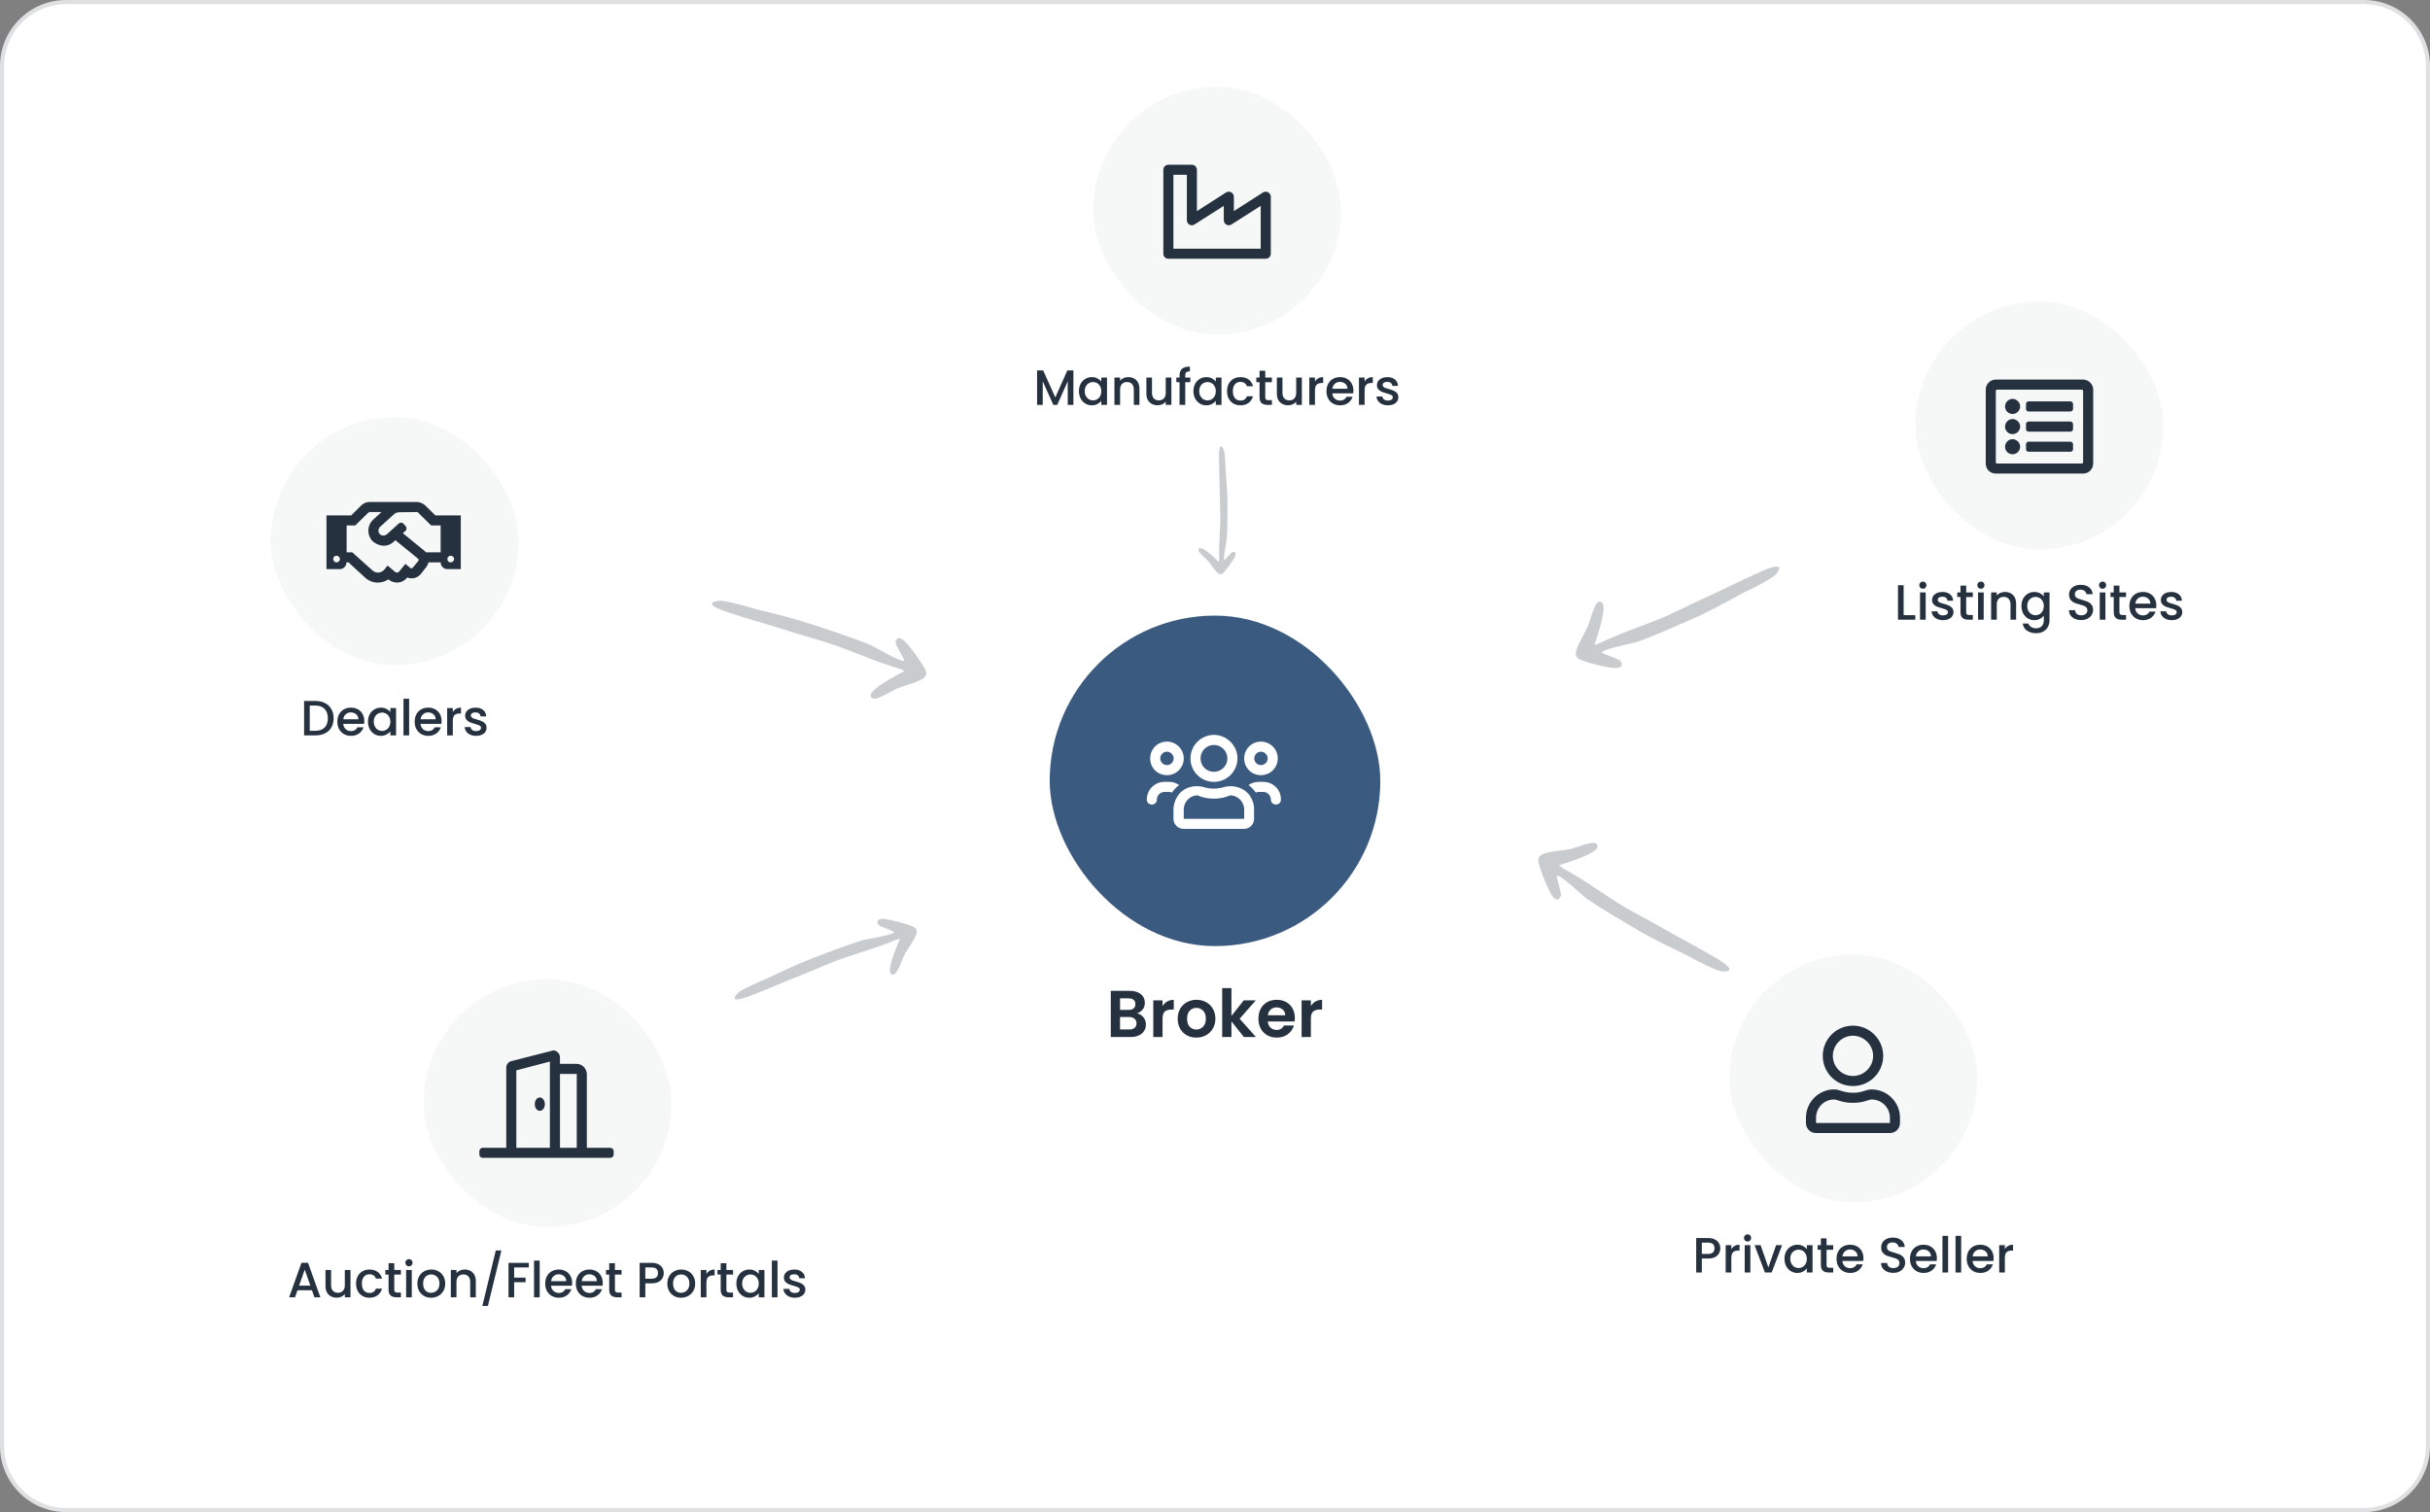 <svg width="588" height="366" viewBox="0 0 588 366" fill="none" xmlns="http://www.w3.org/2000/svg">
<rect x="0" y="0" width="588" height="366" fill="#808080" stroke="none"/>
<path d="M16 0.5H572C580.56 0.5 587.5 7.44 587.5 16V350C587.5 358.56 580.56 365.5 572 365.5H16C7.44 365.5 0.5 358.56 0.5 350V16C0.5 7.44 7.44 0.5 16 0.5Z" fill="white"/>
<path d="M16 0.5H572C580.56 0.5 587.5 7.44 587.5 16V350C587.5 358.56 580.56 365.5 572 365.5H16C7.44 365.5 0.5 358.56 0.5 350V16C0.5 7.44 7.44 0.5 16 0.5Z" stroke="#DEE0E2"/>
<rect x="254" y="149" width="80" height="80" rx="40" fill="#3B5A80"/>
<path d="M305.125 187.625C302.84 187.625 301.062 185.848 301.062 183.562C301.062 181.328 302.84 179.5 305.125 179.5C307.359 179.5 309.188 181.328 309.188 183.562C309.188 185.848 307.359 187.625 305.125 187.625ZM305.125 181.938C304.211 181.938 303.5 182.699 303.5 183.562C303.5 184.477 304.211 185.188 305.125 185.188C305.988 185.188 306.75 184.477 306.75 183.562C306.75 182.699 305.988 181.938 305.125 181.938ZM282.375 187.625C280.09 187.625 278.312 185.848 278.312 183.562C278.312 181.328 280.09 179.5 282.375 179.5C284.609 179.5 286.438 181.328 286.438 183.562C286.438 185.848 284.609 187.625 282.375 187.625ZM282.375 181.938C281.461 181.938 280.75 182.699 280.75 183.562C280.75 184.477 281.461 185.188 282.375 185.188C283.238 185.188 284 184.477 284 183.562C284 182.699 283.238 181.938 282.375 181.938ZM302.484 192.652C303.094 193.617 303.5 194.734 303.449 195.953V198.188C303.449 199.559 302.383 200.625 301.012 200.625H286.387C285.066 200.625 283.949 199.559 283.949 198.188V195.953C283.949 194.734 284.355 193.617 284.965 192.652C286.336 190.57 289.078 189.809 291.465 190.57C292.176 190.773 292.938 190.875 293.699 190.875C294.512 190.875 295.273 190.773 295.984 190.57C298.371 189.809 301.062 190.621 302.484 192.652ZM301.062 198.188V195.953C301.062 194.074 299.539 192.551 297.711 192.5C296.441 193.059 295.07 193.312 293.75 193.312C292.379 193.312 291.008 193.059 289.738 192.5C287.91 192.551 286.438 194.074 286.438 195.953V198.188H301.062ZM305.734 189.25C308.07 189.25 310 191.18 309.949 193.516C309.949 194.227 309.441 194.734 308.73 194.734C308.07 194.734 307.512 194.227 307.512 193.516C307.512 192.551 306.699 191.688 305.684 191.688H304.465C304.262 191.688 304.059 191.789 303.855 191.84C303.398 191.129 302.789 190.52 302.129 190.012C302.789 189.555 303.602 189.25 304.516 189.25H305.734ZM293.75 189.25C290.602 189.25 288.062 186.711 288.062 183.562C288.062 180.465 290.602 177.875 293.75 177.875C296.848 177.875 299.438 180.465 299.438 183.562C299.438 186.711 296.848 189.25 293.75 189.25ZM293.75 180.312C291.922 180.312 290.5 181.785 290.5 183.562C290.5 185.391 291.922 186.812 293.75 186.812C295.527 186.812 297 185.391 297 183.562C297 181.785 295.527 180.312 293.75 180.312ZM285.32 190.012C284.66 190.52 284.051 191.129 283.594 191.84C283.391 191.789 283.188 191.688 282.984 191.688H281.766C280.75 191.688 279.938 192.551 279.938 193.516C279.938 194.227 279.379 194.734 278.719 194.734C278.008 194.734 277.5 194.227 277.5 193.516C277.5 191.18 279.379 189.25 281.766 189.25H282.984C283.848 189.25 284.66 189.555 285.32 190.012Z" fill="white"/>
<path d="M275.12 245.272C275.749 245.389 276.266 245.704 276.672 246.216C277.077 246.728 277.28 247.315 277.28 247.976C277.28 248.573 277.13 249.101 276.832 249.56C276.544 250.008 276.122 250.36 275.568 250.616C275.013 250.872 274.357 251 273.6 251H268.784V239.832H273.392C274.149 239.832 274.8 239.955 275.344 240.2C275.898 240.445 276.314 240.787 276.592 241.224C276.88 241.661 277.024 242.157 277.024 242.712C277.024 243.363 276.848 243.907 276.496 244.344C276.154 244.781 275.696 245.091 275.12 245.272ZM271.024 244.44H273.072C273.605 244.44 274.016 244.323 274.304 244.088C274.592 243.843 274.736 243.496 274.736 243.048C274.736 242.6 274.592 242.253 274.304 242.008C274.016 241.763 273.605 241.64 273.072 241.64H271.024V244.44ZM273.28 249.176C273.824 249.176 274.245 249.048 274.544 248.792C274.853 248.536 275.008 248.173 275.008 247.704C275.008 247.224 274.848 246.851 274.528 246.584C274.208 246.307 273.776 246.168 273.232 246.168H271.024V249.176H273.28ZM281.305 243.512C281.593 243.043 281.966 242.675 282.425 242.408C282.894 242.141 283.428 242.008 284.025 242.008V244.36H283.433C282.729 244.36 282.196 244.525 281.833 244.856C281.481 245.187 281.305 245.763 281.305 246.584V251H279.065V242.136H281.305V243.512ZM289.47 251.144C288.616 251.144 287.848 250.957 287.166 250.584C286.483 250.2 285.944 249.661 285.55 248.968C285.166 248.275 284.974 247.475 284.974 246.568C284.974 245.661 285.171 244.861 285.566 244.168C285.971 243.475 286.52 242.941 287.214 242.568C287.907 242.184 288.68 241.992 289.534 241.992C290.387 241.992 291.16 242.184 291.854 242.568C292.547 242.941 293.091 243.475 293.486 244.168C293.891 244.861 294.094 245.661 294.094 246.568C294.094 247.475 293.886 248.275 293.47 248.968C293.064 249.661 292.51 250.2 291.806 250.584C291.112 250.957 290.334 251.144 289.47 251.144ZM289.47 249.192C289.875 249.192 290.254 249.096 290.606 248.904C290.968 248.701 291.256 248.403 291.47 248.008C291.683 247.613 291.79 247.133 291.79 246.568C291.79 245.725 291.566 245.08 291.118 244.632C290.68 244.173 290.142 243.944 289.502 243.944C288.862 243.944 288.323 244.173 287.886 244.632C287.459 245.08 287.246 245.725 287.246 246.568C287.246 247.411 287.454 248.061 287.87 248.52C288.296 248.968 288.83 249.192 289.47 249.192ZM300.985 251L297.977 247.224V251H295.737V239.16H297.977V245.896L300.953 242.136H303.865L299.961 246.584L303.897 251H300.985ZM313.321 246.376C313.321 246.696 313.299 246.984 313.257 247.24H306.777C306.83 247.88 307.054 248.381 307.449 248.744C307.843 249.107 308.329 249.288 308.905 249.288C309.737 249.288 310.329 248.931 310.681 248.216H313.097C312.841 249.069 312.35 249.773 311.625 250.328C310.899 250.872 310.009 251.144 308.953 251.144C308.099 251.144 307.331 250.957 306.649 250.584C305.977 250.2 305.449 249.661 305.065 248.968C304.691 248.275 304.505 247.475 304.505 246.568C304.505 245.651 304.691 244.845 305.065 244.152C305.438 243.459 305.961 242.925 306.633 242.552C307.305 242.179 308.078 241.992 308.953 241.992C309.795 241.992 310.547 242.173 311.209 242.536C311.881 242.899 312.398 243.416 312.761 244.088C313.134 244.749 313.321 245.512 313.321 246.376ZM311.001 245.736C310.99 245.16 310.782 244.701 310.377 244.36C309.971 244.008 309.475 243.832 308.889 243.832C308.334 243.832 307.865 244.003 307.481 244.344C307.107 244.675 306.878 245.139 306.793 245.736H311.001ZM317.196 243.512C317.484 243.043 317.857 242.675 318.316 242.408C318.785 242.141 319.318 242.008 319.916 242.008V244.36H319.324C318.62 244.36 318.086 244.525 317.724 244.856C317.372 245.187 317.196 245.763 317.196 246.584V251H314.956V242.136H317.196V243.512Z" fill="#263140"/>
<rect x="65.5" y="101" width="60" height="60" rx="30" fill="#F6F7F7"/>
<path d="M105.355 124.75H111.5V137.75H108.25C107.336 137.75 106.625 137.039 106.625 136.125H103.68C103.578 136.582 103.375 136.938 103.121 137.293L101.801 138.969C100.988 139.934 99.668 140.238 98.551 139.781C97.84 140.645 96.977 141 96.062 141C95.301 141 94.59 140.746 93.981 140.238C92.356 141.305 90.172 141.305 88.598 140.035L84.332 136.125H83.824C83.824 137.039 83.113 137.75 82.25 137.75H79V124.75H84.992L87.379 122.363C87.938 121.805 88.648 121.5 89.41 121.5H100.938C101.547 121.5 102.461 121.906 102.918 122.363L105.355 124.75ZM81.438 136.125C81.844 136.125 82.25 135.77 82.25 135.312C82.25 134.855 81.844 134.5 81.438 134.5C80.981 134.5 80.625 134.855 80.625 135.312C80.625 135.77 80.981 136.125 81.438 136.125ZM101.242 135.77C101.344 135.617 101.344 135.363 101.141 135.211L95.656 130.742L95.25 131.148C93.219 132.977 90.832 131.707 90.07 130.895C88.75 129.422 88.801 127.137 90.324 125.766L92.305 123.938H89.41C89.309 123.988 89.207 124.039 89.106 124.09L85.957 127.188H83.875V133.688H85.246L90.223 138.156C91.035 138.816 92.305 138.715 93.016 137.852L93.777 136.887L95.656 138.461C95.809 138.562 96.266 138.715 96.57 138.359L98.094 136.48L99.312 137.496C99.516 137.598 99.769 137.598 99.871 137.395L101.242 135.77ZM106.625 133.688V127.188H104.34L101.191 124.09C101.141 123.988 101.039 123.938 100.938 123.938L96.672 123.988C96.164 123.988 95.656 124.141 95.301 124.496L91.949 127.543C91.492 128 91.441 128.762 91.898 129.27C92.356 129.777 93.168 129.727 93.676 129.27L96.469 126.73C96.773 126.426 97.332 126.426 97.637 126.781L98.144 127.34C98.449 127.695 98.449 128.203 98.094 128.508L97.484 129.066L102.715 133.332C102.816 133.434 102.969 133.586 103.07 133.688H106.625ZM109.062 136.125C109.469 136.125 109.875 135.77 109.875 135.312C109.875 134.855 109.469 134.5 109.062 134.5C108.605 134.5 108.25 134.855 108.25 135.312C108.25 135.77 108.605 136.125 109.062 136.125Z" fill="#263140"/>
<path d="M76.308 169.66C77.196 169.66 77.972 169.832 78.636 170.176C79.308 170.512 79.824 171 80.184 171.64C80.552 172.272 80.736 173.012 80.736 173.86C80.736 174.708 80.552 175.444 80.184 176.068C79.824 176.692 79.308 177.172 78.636 177.508C77.972 177.836 77.196 178 76.308 178H73.584V169.66H76.308ZM76.308 176.884C77.284 176.884 78.032 176.62 78.552 176.092C79.072 175.564 79.332 174.82 79.332 173.86C79.332 172.892 79.072 172.136 78.552 171.592C78.032 171.048 77.284 170.776 76.308 170.776H74.952V176.884H76.308ZM88.151 174.532C88.151 174.78 88.135 175.004 88.103 175.204H83.051C83.091 175.732 83.287 176.156 83.639 176.476C83.991 176.796 84.423 176.956 84.935 176.956C85.671 176.956 86.191 176.648 86.495 176.032H87.971C87.771 176.64 87.407 177.14 86.879 177.532C86.359 177.916 85.711 178.108 84.935 178.108C84.303 178.108 83.735 177.968 83.231 177.688C82.735 177.4 82.343 177 82.055 176.488C81.775 175.968 81.635 175.368 81.635 174.688C81.635 174.008 81.771 173.412 82.043 172.9C82.323 172.38 82.711 171.98 83.207 171.7C83.711 171.42 84.287 171.28 84.935 171.28C85.559 171.28 86.115 171.416 86.603 171.688C87.091 171.96 87.471 172.344 87.743 172.84C88.015 173.328 88.151 173.892 88.151 174.532ZM86.723 174.1C86.715 173.596 86.535 173.192 86.183 172.888C85.831 172.584 85.395 172.432 84.875 172.432C84.403 172.432 83.999 172.584 83.663 172.888C83.327 173.184 83.127 173.588 83.063 174.1H86.723ZM89.042 174.664C89.042 174 89.178 173.412 89.45 172.9C89.73 172.388 90.106 171.992 90.578 171.712C91.058 171.424 91.586 171.28 92.162 171.28C92.682 171.28 93.134 171.384 93.518 171.592C93.91 171.792 94.222 172.044 94.454 172.348V171.388H95.834V178H94.454V177.016C94.222 177.328 93.906 177.588 93.506 177.796C93.106 178.004 92.65 178.108 92.138 178.108C91.57 178.108 91.05 177.964 90.578 177.676C90.106 177.38 89.73 176.972 89.45 176.452C89.178 175.924 89.042 175.328 89.042 174.664ZM94.454 174.688C94.454 174.232 94.358 173.836 94.166 173.5C93.982 173.164 93.738 172.908 93.434 172.732C93.13 172.556 92.802 172.468 92.45 172.468C92.098 172.468 91.77 172.556 91.466 172.732C91.162 172.9 90.914 173.152 90.722 173.488C90.538 173.816 90.446 174.208 90.446 174.664C90.446 175.12 90.538 175.52 90.722 175.864C90.914 176.208 91.162 176.472 91.466 176.656C91.778 176.832 92.106 176.92 92.45 176.92C92.802 176.92 93.13 176.832 93.434 176.656C93.738 176.48 93.982 176.224 94.166 175.888C94.358 175.544 94.454 175.144 94.454 174.688ZM98.999 169.12V178H97.63V169.12H98.999ZM106.855 174.532C106.855 174.78 106.839 175.004 106.807 175.204H101.755C101.795 175.732 101.991 176.156 102.343 176.476C102.695 176.796 103.127 176.956 103.639 176.956C104.375 176.956 104.895 176.648 105.199 176.032H106.675C106.475 176.64 106.111 177.14 105.583 177.532C105.063 177.916 104.415 178.108 103.639 178.108C103.007 178.108 102.439 177.968 101.935 177.688C101.439 177.4 101.047 177 100.759 176.488C100.479 175.968 100.339 175.368 100.339 174.688C100.339 174.008 100.475 173.412 100.747 172.9C101.027 172.38 101.415 171.98 101.911 171.7C102.415 171.42 102.991 171.28 103.639 171.28C104.263 171.28 104.819 171.416 105.307 171.688C105.795 171.96 106.175 172.344 106.447 172.84C106.719 173.328 106.855 173.892 106.855 174.532ZM105.427 174.1C105.419 173.596 105.239 173.192 104.887 172.888C104.535 172.584 104.099 172.432 103.579 172.432C103.107 172.432 102.703 172.584 102.367 172.888C102.031 173.184 101.831 173.588 101.767 174.1H105.427ZM109.569 172.348C109.769 172.012 110.033 171.752 110.361 171.568C110.697 171.376 111.093 171.28 111.549 171.28V172.696H111.201C110.665 172.696 110.257 172.832 109.977 173.104C109.705 173.376 109.569 173.848 109.569 174.52V178H108.201V171.388H109.569V172.348ZM115.206 178.108C114.686 178.108 114.218 178.016 113.802 177.832C113.394 177.64 113.07 177.384 112.83 177.064C112.59 176.736 112.462 176.372 112.446 175.972H113.862C113.886 176.252 114.018 176.488 114.258 176.68C114.506 176.864 114.814 176.956 115.182 176.956C115.566 176.956 115.862 176.884 116.07 176.74C116.286 176.588 116.394 176.396 116.394 176.164C116.394 175.916 116.274 175.732 116.034 175.612C115.802 175.492 115.43 175.36 114.918 175.216C114.422 175.08 114.018 174.948 113.706 174.82C113.394 174.692 113.122 174.496 112.89 174.232C112.666 173.968 112.554 173.62 112.554 173.188C112.554 172.836 112.658 172.516 112.866 172.228C113.074 171.932 113.37 171.7 113.754 171.532C114.146 171.364 114.594 171.28 115.098 171.28C115.85 171.28 116.454 171.472 116.91 171.856C117.374 172.232 117.622 172.748 117.654 173.404H116.286C116.262 173.108 116.142 172.872 115.926 172.696C115.71 172.52 115.418 172.432 115.05 172.432C114.69 172.432 114.414 172.5 114.222 172.636C114.03 172.772 113.934 172.952 113.934 173.176C113.934 173.352 113.998 173.5 114.126 173.62C114.254 173.74 114.41 173.836 114.594 173.908C114.778 173.972 115.05 174.056 115.41 174.16C115.89 174.288 116.282 174.42 116.586 174.556C116.898 174.684 117.166 174.876 117.39 175.132C117.614 175.388 117.73 175.728 117.738 176.152C117.738 176.528 117.634 176.864 117.426 177.16C117.218 177.456 116.922 177.688 116.538 177.856C116.162 178.024 115.718 178.108 115.206 178.108Z" fill="#263140"/>
<rect x="102.5" y="237" width="60" height="60" rx="30" fill="#F6F7F7"/>
<path d="M130.625 268.875C129.914 268.875 129.406 268.164 129.406 267.25C129.406 266.387 129.914 265.625 130.625 265.625C131.285 265.625 131.844 266.387 131.844 267.25C131.844 268.164 131.285 268.875 130.625 268.875ZM147.688 277.812C148.094 277.812 148.5 278.219 148.5 278.625V279.438C148.5 279.895 148.094 280.25 147.688 280.25H116.812C116.355 280.25 116 279.895 116 279.438V278.625C116 278.219 116.355 277.812 116.812 277.812H122.5V258.465C122.5 257.703 122.957 257.043 123.719 256.84L133.469 254.352C133.57 254.301 133.723 254.25 133.875 254.25C134.738 254.25 135.5 255.012 135.5 255.977V257.5H139.562C140.883 257.5 142 258.668 142 260.039V277.812H147.688ZM133.062 277.812V256.941L124.938 259.074V277.812H133.062ZM139.562 277.812V259.938H135.5V277.812H139.562Z" fill="#263140"/>
<path d="M75.481 312.296H71.989L71.389 314H69.961L72.949 305.648H74.533L77.521 314H76.081L75.481 312.296ZM75.097 311.18L73.741 307.304L72.373 311.18H75.097ZM84.808 307.388V314H83.44V313.22C83.224 313.492 82.94 313.708 82.588 313.868C82.244 314.02 81.876 314.096 81.484 314.096C80.964 314.096 80.496 313.988 80.08 313.772C79.672 313.556 79.348 313.236 79.108 312.812C78.876 312.388 78.76 311.876 78.76 311.276V307.388H80.116V311.072C80.116 311.664 80.264 312.12 80.56 312.44C80.856 312.752 81.26 312.908 81.772 312.908C82.284 312.908 82.688 312.752 82.984 312.44C83.288 312.12 83.44 311.664 83.44 311.072V307.388H84.808ZM86.157 310.688C86.157 310.008 86.293 309.412 86.565 308.9C86.845 308.38 87.229 307.98 87.717 307.7C88.205 307.42 88.765 307.28 89.397 307.28C90.197 307.28 90.857 307.472 91.377 307.856C91.905 308.232 92.261 308.772 92.445 309.476H90.969C90.849 309.148 90.657 308.892 90.393 308.708C90.129 308.524 89.797 308.432 89.397 308.432C88.837 308.432 88.389 308.632 88.053 309.032C87.725 309.424 87.561 309.976 87.561 310.688C87.561 311.4 87.725 311.956 88.053 312.356C88.389 312.756 88.837 312.956 89.397 312.956C90.189 312.956 90.713 312.608 90.969 311.912H92.445C92.253 312.584 91.893 313.12 91.365 313.52C90.837 313.912 90.181 314.108 89.397 314.108C88.765 314.108 88.205 313.968 87.717 313.688C87.229 313.4 86.845 313 86.565 312.488C86.293 311.968 86.157 311.368 86.157 310.688ZM95.404 308.504V312.164C95.404 312.412 95.46 312.592 95.572 312.704C95.692 312.808 95.892 312.86 96.172 312.86H97.012V314H95.932C95.316 314 94.844 313.856 94.516 313.568C94.188 313.28 94.024 312.812 94.024 312.164V308.504H93.244V307.388H94.024V305.744H95.404V307.388H97.012V308.504H95.404ZM98.969 306.512C98.721 306.512 98.513 306.428 98.345 306.26C98.177 306.092 98.093 305.884 98.093 305.636C98.093 305.388 98.177 305.18 98.345 305.012C98.513 304.844 98.721 304.76 98.969 304.76C99.209 304.76 99.413 304.844 99.581 305.012C99.749 305.18 99.833 305.388 99.833 305.636C99.833 305.884 99.749 306.092 99.581 306.26C99.413 306.428 99.209 306.512 98.969 306.512ZM99.641 307.388V314H98.273V307.388H99.641ZM104.305 314.108C103.681 314.108 103.117 313.968 102.613 313.688C102.109 313.4 101.713 313 101.425 312.488C101.137 311.968 100.993 311.368 100.993 310.688C100.993 310.016 101.141 309.42 101.437 308.9C101.733 308.38 102.137 307.98 102.649 307.7C103.161 307.42 103.733 307.28 104.365 307.28C104.997 307.28 105.569 307.42 106.081 307.7C106.593 307.98 106.997 308.38 107.293 308.9C107.589 309.42 107.737 310.016 107.737 310.688C107.737 311.36 107.585 311.956 107.281 312.476C106.977 312.996 106.561 313.4 106.033 313.688C105.513 313.968 104.937 314.108 104.305 314.108ZM104.305 312.92C104.657 312.92 104.985 312.836 105.289 312.668C105.601 312.5 105.853 312.248 106.045 311.912C106.237 311.576 106.333 311.168 106.333 310.688C106.333 310.208 106.241 309.804 106.057 309.476C105.873 309.14 105.629 308.888 105.325 308.72C105.021 308.552 104.693 308.468 104.341 308.468C103.989 308.468 103.661 308.552 103.357 308.72C103.061 308.888 102.825 309.14 102.649 309.476C102.473 309.804 102.385 310.208 102.385 310.688C102.385 311.4 102.565 311.952 102.925 312.344C103.293 312.728 103.753 312.92 104.305 312.92ZM112.425 307.28C112.945 307.28 113.409 307.388 113.817 307.604C114.233 307.82 114.557 308.14 114.789 308.564C115.021 308.988 115.137 309.5 115.137 310.1V314H113.781V310.304C113.781 309.712 113.633 309.26 113.337 308.948C113.041 308.628 112.637 308.468 112.125 308.468C111.613 308.468 111.205 308.628 110.901 308.948C110.605 309.26 110.457 309.712 110.457 310.304V314H109.089V307.388H110.457V308.144C110.681 307.872 110.965 307.66 111.309 307.508C111.661 307.356 112.033 307.28 112.425 307.28ZM121.322 302.672L118.058 316.1H116.714L119.966 302.672H121.322ZM127.954 305.66V306.776H124.414V309.236H127.174V310.352H124.414V314H123.046V305.66H127.954ZM130.59 305.12V314H129.222V305.12H130.59ZM138.446 310.532C138.446 310.78 138.43 311.004 138.398 311.204H133.346C133.386 311.732 133.582 312.156 133.934 312.476C134.286 312.796 134.718 312.956 135.23 312.956C135.966 312.956 136.486 312.648 136.79 312.032H138.266C138.066 312.64 137.702 313.14 137.174 313.532C136.654 313.916 136.006 314.108 135.23 314.108C134.598 314.108 134.03 313.968 133.526 313.688C133.03 313.4 132.638 313 132.35 312.488C132.07 311.968 131.93 311.368 131.93 310.688C131.93 310.008 132.066 309.412 132.338 308.9C132.618 308.38 133.006 307.98 133.502 307.7C134.006 307.42 134.582 307.28 135.23 307.28C135.854 307.28 136.41 307.416 136.898 307.688C137.386 307.96 137.766 308.344 138.038 308.84C138.31 309.328 138.446 309.892 138.446 310.532ZM137.018 310.1C137.01 309.596 136.83 309.192 136.478 308.888C136.126 308.584 135.69 308.432 135.17 308.432C134.698 308.432 134.294 308.584 133.958 308.888C133.622 309.184 133.422 309.588 133.358 310.1H137.018ZM145.853 310.532C145.853 310.78 145.837 311.004 145.805 311.204H140.753C140.793 311.732 140.989 312.156 141.341 312.476C141.693 312.796 142.125 312.956 142.637 312.956C143.373 312.956 143.893 312.648 144.197 312.032H145.673C145.473 312.64 145.109 313.14 144.581 313.532C144.061 313.916 143.413 314.108 142.637 314.108C142.005 314.108 141.437 313.968 140.933 313.688C140.437 313.4 140.045 313 139.757 312.488C139.477 311.968 139.337 311.368 139.337 310.688C139.337 310.008 139.473 309.412 139.745 308.9C140.025 308.38 140.413 307.98 140.909 307.7C141.413 307.42 141.989 307.28 142.637 307.28C143.261 307.28 143.817 307.416 144.305 307.688C144.793 307.96 145.173 308.344 145.445 308.84C145.717 309.328 145.853 309.892 145.853 310.532ZM144.425 310.1C144.417 309.596 144.237 309.192 143.885 308.888C143.533 308.584 143.097 308.432 142.577 308.432C142.105 308.432 141.701 308.584 141.365 308.888C141.029 309.184 140.829 309.588 140.765 310.1H144.425ZM148.795 308.504V312.164C148.795 312.412 148.851 312.592 148.963 312.704C149.083 312.808 149.283 312.86 149.563 312.86H150.403V314H149.323C148.707 314 148.235 313.856 147.907 313.568C147.579 313.28 147.415 312.812 147.415 312.164V308.504H146.635V307.388H147.415V305.744H148.795V307.388H150.403V308.504H148.795ZM160.613 308.144C160.613 308.568 160.513 308.968 160.313 309.344C160.113 309.72 159.793 310.028 159.353 310.268C158.913 310.5 158.349 310.616 157.661 310.616H156.149V314H154.781V305.66H157.661C158.301 305.66 158.841 305.772 159.281 305.996C159.729 306.212 160.061 306.508 160.277 306.884C160.501 307.26 160.613 307.68 160.613 308.144ZM157.661 309.5C158.181 309.5 158.569 309.384 158.825 309.152C159.081 308.912 159.209 308.576 159.209 308.144C159.209 307.232 158.693 306.776 157.661 306.776H156.149V309.5H157.661ZM164.786 314.108C164.162 314.108 163.598 313.968 163.094 313.688C162.59 313.4 162.194 313 161.906 312.488C161.618 311.968 161.474 311.368 161.474 310.688C161.474 310.016 161.622 309.42 161.918 308.9C162.214 308.38 162.618 307.98 163.13 307.7C163.642 307.42 164.214 307.28 164.846 307.28C165.478 307.28 166.05 307.42 166.562 307.7C167.074 307.98 167.478 308.38 167.774 308.9C168.07 309.42 168.218 310.016 168.218 310.688C168.218 311.36 168.066 311.956 167.762 312.476C167.458 312.996 167.042 313.4 166.514 313.688C165.994 313.968 165.418 314.108 164.786 314.108ZM164.786 312.92C165.138 312.92 165.466 312.836 165.77 312.668C166.082 312.5 166.334 312.248 166.526 311.912C166.718 311.576 166.814 311.168 166.814 310.688C166.814 310.208 166.722 309.804 166.538 309.476C166.354 309.14 166.11 308.888 165.806 308.72C165.502 308.552 165.174 308.468 164.822 308.468C164.47 308.468 164.142 308.552 163.838 308.72C163.542 308.888 163.306 309.14 163.13 309.476C162.954 309.804 162.866 310.208 162.866 310.688C162.866 311.4 163.046 311.952 163.406 312.344C163.774 312.728 164.234 312.92 164.786 312.92ZM170.938 308.348C171.138 308.012 171.402 307.752 171.73 307.568C172.066 307.376 172.462 307.28 172.918 307.28V308.696H172.57C172.034 308.696 171.626 308.832 171.346 309.104C171.074 309.376 170.938 309.848 170.938 310.52V314H169.57V307.388H170.938V308.348ZM175.771 308.504V312.164C175.771 312.412 175.827 312.592 175.939 312.704C176.059 312.808 176.259 312.86 176.539 312.86H177.379V314H176.299C175.683 314 175.211 313.856 174.883 313.568C174.555 313.28 174.391 312.812 174.391 312.164V308.504H173.611V307.388H174.391V305.744H175.771V307.388H177.379V308.504H175.771ZM178.184 310.664C178.184 310 178.32 309.412 178.592 308.9C178.872 308.388 179.248 307.992 179.72 307.712C180.2 307.424 180.728 307.28 181.304 307.28C181.824 307.28 182.276 307.384 182.66 307.592C183.052 307.792 183.364 308.044 183.596 308.348V307.388H184.976V314H183.596V313.016C183.364 313.328 183.048 313.588 182.648 313.796C182.248 314.004 181.792 314.108 181.28 314.108C180.712 314.108 180.192 313.964 179.72 313.676C179.248 313.38 178.872 312.972 178.592 312.452C178.32 311.924 178.184 311.328 178.184 310.664ZM183.596 310.688C183.596 310.232 183.5 309.836 183.308 309.5C183.124 309.164 182.88 308.908 182.576 308.732C182.272 308.556 181.944 308.468 181.592 308.468C181.24 308.468 180.912 308.556 180.608 308.732C180.304 308.9 180.056 309.152 179.864 309.488C179.68 309.816 179.588 310.208 179.588 310.664C179.588 311.12 179.68 311.52 179.864 311.864C180.056 312.208 180.304 312.472 180.608 312.656C180.92 312.832 181.248 312.92 181.592 312.92C181.944 312.92 182.272 312.832 182.576 312.656C182.88 312.48 183.124 312.224 183.308 311.888C183.5 311.544 183.596 311.144 183.596 310.688ZM188.141 305.12V314H186.773V305.12H188.141ZM192.337 314.108C191.817 314.108 191.349 314.016 190.933 313.832C190.525 313.64 190.201 313.384 189.961 313.064C189.721 312.736 189.593 312.372 189.577 311.972H190.993C191.017 312.252 191.149 312.488 191.389 312.68C191.637 312.864 191.945 312.956 192.313 312.956C192.697 312.956 192.993 312.884 193.201 312.74C193.417 312.588 193.525 312.396 193.525 312.164C193.525 311.916 193.405 311.732 193.165 311.612C192.933 311.492 192.561 311.36 192.049 311.216C191.553 311.08 191.149 310.948 190.837 310.82C190.525 310.692 190.253 310.496 190.021 310.232C189.797 309.968 189.685 309.62 189.685 309.188C189.685 308.836 189.789 308.516 189.997 308.228C190.205 307.932 190.501 307.7 190.885 307.532C191.277 307.364 191.725 307.28 192.229 307.28C192.981 307.28 193.585 307.472 194.041 307.856C194.505 308.232 194.753 308.748 194.785 309.404H193.417C193.393 309.108 193.273 308.872 193.057 308.696C192.841 308.52 192.549 308.432 192.181 308.432C191.821 308.432 191.545 308.5 191.353 308.636C191.161 308.772 191.065 308.952 191.065 309.176C191.065 309.352 191.129 309.5 191.257 309.62C191.385 309.74 191.541 309.836 191.725 309.908C191.909 309.972 192.181 310.056 192.541 310.16C193.021 310.288 193.413 310.42 193.717 310.556C194.029 310.684 194.297 310.876 194.521 311.132C194.745 311.388 194.861 311.728 194.869 312.152C194.869 312.528 194.765 312.864 194.557 313.16C194.349 313.456 194.053 313.688 193.669 313.856C193.293 314.024 192.849 314.108 192.337 314.108Z" fill="#263140"/>
<rect x="264.5" y="21" width="60" height="60" rx="30" fill="#F6F7F7"/>
<path d="M305.621 46.578C306.434 46.07 307.5 46.68 307.5 47.594V61.406C307.5 62.117 306.941 62.625 306.281 62.625H282.719C282.008 62.625 281.5 62.117 281.5 61.406V41.094C281.5 40.434 282.008 39.875 282.719 39.875H288.406C289.066 39.875 289.625 40.434 289.625 41.094V51.098L296.684 46.578C297.496 46.07 298.562 46.68 298.562 47.594V51.098L305.621 46.578ZM305.062 60.188V49.828L297.953 54.348C297.141 54.855 296.125 54.246 296.125 53.281V49.828L289.016 54.348C288.203 54.855 287.188 54.246 287.188 53.281V42.312H283.938V60.188H305.062Z" fill="#263140"/>
<path d="M259.735 89.66V98H258.367V92.288L255.823 98H254.875L252.319 92.288V98H250.951V89.66H252.427L255.355 96.2L258.271 89.66H259.735ZM261.077 94.664C261.077 94 261.213 93.412 261.485 92.9C261.765 92.388 262.141 91.992 262.613 91.712C263.093 91.424 263.621 91.28 264.197 91.28C264.717 91.28 265.169 91.384 265.553 91.592C265.945 91.792 266.257 92.044 266.489 92.348V91.388H267.869V98H266.489V97.016C266.257 97.328 265.941 97.588 265.541 97.796C265.141 98.004 264.685 98.108 264.173 98.108C263.605 98.108 263.085 97.964 262.613 97.676C262.141 97.38 261.765 96.972 261.485 96.452C261.213 95.924 261.077 95.328 261.077 94.664ZM266.489 94.688C266.489 94.232 266.393 93.836 266.201 93.5C266.017 93.164 265.773 92.908 265.469 92.732C265.165 92.556 264.837 92.468 264.485 92.468C264.133 92.468 263.805 92.556 263.501 92.732C263.197 92.9 262.949 93.152 262.757 93.488C262.573 93.816 262.481 94.208 262.481 94.664C262.481 95.12 262.573 95.52 262.757 95.864C262.949 96.208 263.197 96.472 263.501 96.656C263.813 96.832 264.141 96.92 264.485 96.92C264.837 96.92 265.165 96.832 265.469 96.656C265.773 96.48 266.017 96.224 266.201 95.888C266.393 95.544 266.489 95.144 266.489 94.688ZM273.002 91.28C273.522 91.28 273.986 91.388 274.394 91.604C274.81 91.82 275.134 92.14 275.366 92.564C275.598 92.988 275.714 93.5 275.714 94.1V98H274.358V94.304C274.358 93.712 274.21 93.26 273.914 92.948C273.618 92.628 273.214 92.468 272.702 92.468C272.19 92.468 271.782 92.628 271.478 92.948C271.182 93.26 271.034 93.712 271.034 94.304V98H269.666V91.388H271.034V92.144C271.258 91.872 271.542 91.66 271.886 91.508C272.238 91.356 272.61 91.28 273.002 91.28ZM283.447 91.388V98H282.079V97.22C281.863 97.492 281.579 97.708 281.227 97.868C280.883 98.02 280.515 98.096 280.123 98.096C279.603 98.096 279.135 97.988 278.719 97.772C278.311 97.556 277.987 97.236 277.747 96.812C277.515 96.388 277.399 95.876 277.399 95.276V91.388H278.755V95.072C278.755 95.664 278.903 96.12 279.199 96.44C279.495 96.752 279.899 96.908 280.411 96.908C280.923 96.908 281.327 96.752 281.623 96.44C281.927 96.12 282.079 95.664 282.079 95.072V91.388H283.447ZM288.024 92.504H286.8V98H285.42V92.504H284.64V91.388H285.42V90.92C285.42 90.16 285.62 89.608 286.02 89.264C286.428 88.912 287.064 88.736 287.928 88.736V89.876C287.512 89.876 287.22 89.956 287.052 90.116C286.884 90.268 286.8 90.536 286.8 90.92V91.388H288.024V92.504ZM288.78 94.664C288.78 94 288.916 93.412 289.188 92.9C289.468 92.388 289.844 91.992 290.316 91.712C290.796 91.424 291.324 91.28 291.9 91.28C292.42 91.28 292.872 91.384 293.256 91.592C293.648 91.792 293.96 92.044 294.192 92.348V91.388H295.572V98H294.192V97.016C293.96 97.328 293.644 97.588 293.244 97.796C292.844 98.004 292.388 98.108 291.876 98.108C291.308 98.108 290.788 97.964 290.316 97.676C289.844 97.38 289.468 96.972 289.188 96.452C288.916 95.924 288.78 95.328 288.78 94.664ZM294.192 94.688C294.192 94.232 294.096 93.836 293.904 93.5C293.72 93.164 293.476 92.908 293.172 92.732C292.868 92.556 292.54 92.468 292.188 92.468C291.836 92.468 291.508 92.556 291.204 92.732C290.9 92.9 290.652 93.152 290.46 93.488C290.276 93.816 290.184 94.208 290.184 94.664C290.184 95.12 290.276 95.52 290.46 95.864C290.652 96.208 290.9 96.472 291.204 96.656C291.516 96.832 291.844 96.92 292.188 96.92C292.54 96.92 292.868 96.832 293.172 96.656C293.476 96.48 293.72 96.224 293.904 95.888C294.096 95.544 294.192 95.144 294.192 94.688ZM296.913 94.688C296.913 94.008 297.049 93.412 297.321 92.9C297.601 92.38 297.985 91.98 298.473 91.7C298.961 91.42 299.521 91.28 300.153 91.28C300.953 91.28 301.613 91.472 302.133 91.856C302.661 92.232 303.017 92.772 303.201 93.476H301.725C301.605 93.148 301.413 92.892 301.149 92.708C300.885 92.524 300.553 92.432 300.153 92.432C299.593 92.432 299.145 92.632 298.809 93.032C298.481 93.424 298.317 93.976 298.317 94.688C298.317 95.4 298.481 95.956 298.809 96.356C299.145 96.756 299.593 96.956 300.153 96.956C300.945 96.956 301.469 96.608 301.725 95.912H303.201C303.009 96.584 302.649 97.12 302.121 97.52C301.593 97.912 300.937 98.108 300.153 98.108C299.521 98.108 298.961 97.968 298.473 97.688C297.985 97.4 297.601 97 297.321 96.488C297.049 95.968 296.913 95.368 296.913 94.688ZM306.16 92.504V96.164C306.16 96.412 306.216 96.592 306.328 96.704C306.448 96.808 306.648 96.86 306.928 96.86H307.768V98H306.688C306.072 98 305.6 97.856 305.272 97.568C304.944 97.28 304.78 96.812 304.78 96.164V92.504H304V91.388H304.78V89.744H306.16V91.388H307.768V92.504H306.16ZM315.017 91.388V98H313.649V97.22C313.433 97.492 313.149 97.708 312.797 97.868C312.453 98.02 312.085 98.096 311.693 98.096C311.173 98.096 310.705 97.988 310.289 97.772C309.881 97.556 309.557 97.236 309.317 96.812C309.085 96.388 308.969 95.876 308.969 95.276V91.388H310.325V95.072C310.325 95.664 310.473 96.12 310.769 96.44C311.065 96.752 311.469 96.908 311.981 96.908C312.493 96.908 312.897 96.752 313.193 96.44C313.497 96.12 313.649 95.664 313.649 95.072V91.388H315.017ZM318.19 92.348C318.39 92.012 318.654 91.752 318.982 91.568C319.318 91.376 319.714 91.28 320.17 91.28V92.696H319.822C319.286 92.696 318.878 92.832 318.598 93.104C318.326 93.376 318.19 93.848 318.19 94.52V98H316.822V91.388H318.19V92.348ZM327.487 94.532C327.487 94.78 327.471 95.004 327.439 95.204H322.387C322.427 95.732 322.623 96.156 322.975 96.476C323.327 96.796 323.759 96.956 324.271 96.956C325.007 96.956 325.527 96.648 325.831 96.032H327.307C327.107 96.64 326.743 97.14 326.215 97.532C325.695 97.916 325.047 98.108 324.271 98.108C323.639 98.108 323.071 97.968 322.567 97.688C322.071 97.4 321.679 97 321.391 96.488C321.111 95.968 320.971 95.368 320.971 94.688C320.971 94.008 321.107 93.412 321.379 92.9C321.659 92.38 322.047 91.98 322.543 91.7C323.047 91.42 323.623 91.28 324.271 91.28C324.895 91.28 325.451 91.416 325.939 91.688C326.427 91.96 326.807 92.344 327.079 92.84C327.351 93.328 327.487 93.892 327.487 94.532ZM326.059 94.1C326.051 93.596 325.871 93.192 325.519 92.888C325.167 92.584 324.731 92.432 324.211 92.432C323.739 92.432 323.335 92.584 322.999 92.888C322.663 93.184 322.463 93.588 322.399 94.1H326.059ZM330.202 92.348C330.402 92.012 330.666 91.752 330.994 91.568C331.33 91.376 331.726 91.28 332.182 91.28V92.696H331.834C331.298 92.696 330.89 92.832 330.61 93.104C330.338 93.376 330.202 93.848 330.202 94.52V98H328.834V91.388H330.202V92.348ZM335.839 98.108C335.319 98.108 334.851 98.016 334.435 97.832C334.027 97.64 333.703 97.384 333.463 97.064C333.223 96.736 333.095 96.372 333.079 95.972H334.495C334.519 96.252 334.651 96.488 334.891 96.68C335.139 96.864 335.447 96.956 335.815 96.956C336.199 96.956 336.495 96.884 336.703 96.74C336.919 96.588 337.027 96.396 337.027 96.164C337.027 95.916 336.907 95.732 336.667 95.612C336.435 95.492 336.063 95.36 335.551 95.216C335.055 95.08 334.651 94.948 334.339 94.82C334.027 94.692 333.755 94.496 333.523 94.232C333.299 93.968 333.187 93.62 333.187 93.188C333.187 92.836 333.291 92.516 333.499 92.228C333.707 91.932 334.003 91.7 334.387 91.532C334.779 91.364 335.227 91.28 335.731 91.28C336.483 91.28 337.087 91.472 337.543 91.856C338.007 92.232 338.255 92.748 338.287 93.404H336.919C336.895 93.108 336.775 92.872 336.559 92.696C336.343 92.52 336.051 92.432 335.683 92.432C335.323 92.432 335.047 92.5 334.855 92.636C334.663 92.772 334.567 92.952 334.567 93.176C334.567 93.352 334.631 93.5 334.759 93.62C334.887 93.74 335.043 93.836 335.227 93.908C335.411 93.972 335.683 94.056 336.043 94.16C336.523 94.288 336.915 94.42 337.219 94.556C337.531 94.684 337.799 94.876 338.023 95.132C338.247 95.388 338.363 95.728 338.371 96.152C338.371 96.528 338.267 96.864 338.059 97.16C337.851 97.456 337.555 97.688 337.171 97.856C336.795 98.024 336.351 98.108 335.839 98.108Z" fill="#263140"/>
<rect x="463.5" y="73" width="60" height="60" rx="30" fill="#F6F7F7"/>
<path d="M504.062 91.875C505.383 91.875 506.5 92.992 506.5 94.312V112.188C506.5 113.559 505.383 114.625 504.062 114.625H482.938C481.566 114.625 480.5 113.559 480.5 112.188V94.312C480.5 92.992 481.566 91.875 482.938 91.875H504.062ZM503.758 112.188C503.91 112.188 504.062 112.086 504.062 111.883V94.617C504.062 94.465 503.91 94.312 503.758 94.312H483.242C483.039 94.312 482.938 94.465 482.938 94.617V111.883C482.938 112.086 483.039 112.188 483.242 112.188H503.758ZM501.625 107.516V108.734C501.625 109.09 501.32 109.344 501.016 109.344H490.859C490.504 109.344 490.25 109.09 490.25 108.734V107.516C490.25 107.211 490.504 106.906 490.859 106.906H501.016C501.32 106.906 501.625 107.211 501.625 107.516ZM501.625 102.641V103.859C501.625 104.215 501.32 104.469 501.016 104.469H490.859C490.504 104.469 490.25 104.215 490.25 103.859V102.641C490.25 102.336 490.504 102.031 490.859 102.031H501.016C501.32 102.031 501.625 102.336 501.625 102.641ZM501.625 97.766V98.984C501.625 99.34 501.32 99.594 501.016 99.594H490.859C490.504 99.594 490.25 99.34 490.25 98.984V97.766C490.25 97.461 490.504 97.156 490.859 97.156H501.016C501.32 97.156 501.625 97.461 501.625 97.766ZM488.828 98.375C488.828 99.391 487.965 100.203 487 100.203C485.984 100.203 485.172 99.391 485.172 98.375C485.172 97.41 485.984 96.547 487 96.547C487.965 96.547 488.828 97.41 488.828 98.375ZM488.828 103.25C488.828 104.266 487.965 105.078 487 105.078C485.984 105.078 485.172 104.266 485.172 103.25C485.172 102.285 485.984 101.422 487 101.422C487.965 101.422 488.828 102.285 488.828 103.25ZM488.828 108.125C488.828 109.141 487.965 109.953 487 109.953C485.984 109.953 485.172 109.141 485.172 108.125C485.172 107.16 485.984 106.297 487 106.297C487.965 106.297 488.828 107.16 488.828 108.125Z" fill="#263140"/>
<path d="M460.635 148.896H463.455V150H459.267V141.66H460.635V148.896ZM465.295 142.512C465.047 142.512 464.839 142.428 464.671 142.26C464.503 142.092 464.419 141.884 464.419 141.636C464.419 141.388 464.503 141.18 464.671 141.012C464.839 140.844 465.047 140.76 465.295 140.76C465.535 140.76 465.739 140.844 465.907 141.012C466.075 141.18 466.159 141.388 466.159 141.636C466.159 141.884 466.075 142.092 465.907 142.26C465.739 142.428 465.535 142.512 465.295 142.512ZM465.967 143.388V150H464.599V143.388H465.967ZM470.163 150.108C469.643 150.108 469.175 150.016 468.759 149.832C468.351 149.64 468.027 149.384 467.787 149.064C467.547 148.736 467.419 148.372 467.403 147.972H468.819C468.843 148.252 468.975 148.488 469.215 148.68C469.463 148.864 469.771 148.956 470.139 148.956C470.523 148.956 470.819 148.884 471.027 148.74C471.243 148.588 471.351 148.396 471.351 148.164C471.351 147.916 471.231 147.732 470.991 147.612C470.759 147.492 470.387 147.36 469.875 147.216C469.379 147.08 468.975 146.948 468.663 146.82C468.351 146.692 468.079 146.496 467.847 146.232C467.623 145.968 467.511 145.62 467.511 145.188C467.511 144.836 467.615 144.516 467.823 144.228C468.031 143.932 468.327 143.7 468.711 143.532C469.103 143.364 469.551 143.28 470.055 143.28C470.807 143.28 471.411 143.472 471.867 143.856C472.331 144.232 472.579 144.748 472.611 145.404H471.243C471.219 145.108 471.099 144.872 470.883 144.696C470.667 144.52 470.375 144.432 470.007 144.432C469.647 144.432 469.371 144.5 469.179 144.636C468.987 144.772 468.891 144.952 468.891 145.176C468.891 145.352 468.955 145.5 469.083 145.62C469.211 145.74 469.367 145.836 469.551 145.908C469.735 145.972 470.007 146.056 470.367 146.16C470.847 146.288 471.239 146.42 471.543 146.556C471.855 146.684 472.123 146.876 472.347 147.132C472.571 147.388 472.687 147.728 472.695 148.152C472.695 148.528 472.591 148.864 472.383 149.16C472.175 149.456 471.879 149.688 471.495 149.856C471.119 150.024 470.675 150.108 470.163 150.108ZM475.769 144.504V148.164C475.769 148.412 475.825 148.592 475.937 148.704C476.057 148.808 476.257 148.86 476.537 148.86H477.377V150H476.297C475.681 150 475.209 149.856 474.881 149.568C474.553 149.28 474.389 148.812 474.389 148.164V144.504H473.609V143.388H474.389V141.744H475.769V143.388H477.377V144.504H475.769ZM479.334 142.512C479.086 142.512 478.878 142.428 478.71 142.26C478.542 142.092 478.458 141.884 478.458 141.636C478.458 141.388 478.542 141.18 478.71 141.012C478.878 140.844 479.086 140.76 479.334 140.76C479.574 140.76 479.778 140.844 479.946 141.012C480.114 141.18 480.198 141.388 480.198 141.636C480.198 141.884 480.114 142.092 479.946 142.26C479.778 142.428 479.574 142.512 479.334 142.512ZM480.006 143.388V150H478.638V143.388H480.006ZM485.138 143.28C485.658 143.28 486.122 143.388 486.53 143.604C486.946 143.82 487.27 144.14 487.502 144.564C487.734 144.988 487.85 145.5 487.85 146.1V150H486.494V146.304C486.494 145.712 486.346 145.26 486.05 144.948C485.754 144.628 485.35 144.468 484.838 144.468C484.326 144.468 483.918 144.628 483.614 144.948C483.318 145.26 483.17 145.712 483.17 146.304V150H481.802V143.388H483.17V144.144C483.394 143.872 483.678 143.66 484.022 143.508C484.374 143.356 484.746 143.28 485.138 143.28ZM492.259 143.28C492.771 143.28 493.223 143.384 493.615 143.592C494.015 143.792 494.327 144.044 494.551 144.348V143.388H495.931V150.108C495.931 150.716 495.803 151.256 495.547 151.728C495.291 152.208 494.919 152.584 494.431 152.856C493.951 153.128 493.375 153.264 492.703 153.264C491.807 153.264 491.063 153.052 490.471 152.628C489.879 152.212 489.543 151.644 489.463 150.924H490.819C490.923 151.268 491.143 151.544 491.479 151.752C491.823 151.968 492.231 152.076 492.703 152.076C493.255 152.076 493.699 151.908 494.035 151.572C494.379 151.236 494.551 150.748 494.551 150.108V149.004C494.319 149.316 494.003 149.58 493.603 149.796C493.211 150.004 492.763 150.108 492.259 150.108C491.683 150.108 491.155 149.964 490.675 149.676C490.203 149.38 489.827 148.972 489.547 148.452C489.275 147.924 489.139 147.328 489.139 146.664C489.139 146 489.275 145.412 489.547 144.9C489.827 144.388 490.203 143.992 490.675 143.712C491.155 143.424 491.683 143.28 492.259 143.28ZM494.551 146.688C494.551 146.232 494.455 145.836 494.263 145.5C494.079 145.164 493.835 144.908 493.531 144.732C493.227 144.556 492.899 144.468 492.547 144.468C492.195 144.468 491.867 144.556 491.563 144.732C491.259 144.9 491.011 145.152 490.819 145.488C490.635 145.816 490.543 146.208 490.543 146.664C490.543 147.12 490.635 147.52 490.819 147.864C491.011 148.208 491.259 148.472 491.563 148.656C491.875 148.832 492.203 148.92 492.547 148.92C492.899 148.92 493.227 148.832 493.531 148.656C493.835 148.48 494.079 148.224 494.263 147.888C494.455 147.544 494.551 147.144 494.551 146.688ZM503.593 150.084C503.033 150.084 502.529 149.988 502.081 149.796C501.633 149.596 501.281 149.316 501.025 148.956C500.769 148.596 500.641 148.176 500.641 147.696H502.105C502.137 148.056 502.277 148.352 502.525 148.584C502.781 148.816 503.137 148.932 503.593 148.932C504.065 148.932 504.433 148.82 504.697 148.596C504.961 148.364 505.093 148.068 505.093 147.708C505.093 147.428 505.009 147.2 504.841 147.024C504.681 146.848 504.477 146.712 504.229 146.616C503.989 146.52 503.653 146.416 503.221 146.304C502.677 146.16 502.233 146.016 501.889 145.872C501.553 145.72 501.265 145.488 501.025 145.176C500.785 144.864 500.665 144.448 500.665 143.928C500.665 143.448 500.785 143.028 501.025 142.668C501.265 142.308 501.601 142.032 502.033 141.84C502.465 141.648 502.965 141.552 503.533 141.552C504.341 141.552 505.001 141.756 505.513 142.164C506.033 142.564 506.321 143.116 506.377 143.82H504.865C504.841 143.516 504.697 143.256 504.433 143.04C504.169 142.824 503.821 142.716 503.389 142.716C502.997 142.716 502.677 142.816 502.429 143.016C502.181 143.216 502.057 143.504 502.057 143.88C502.057 144.136 502.133 144.348 502.285 144.516C502.445 144.676 502.645 144.804 502.885 144.9C503.125 144.996 503.453 145.1 503.869 145.212C504.421 145.364 504.869 145.516 505.213 145.668C505.565 145.82 505.861 146.056 506.101 146.376C506.349 146.688 506.473 147.108 506.473 147.636C506.473 148.06 506.357 148.46 506.125 148.836C505.901 149.212 505.569 149.516 505.129 149.748C504.697 149.972 504.185 150.084 503.593 150.084ZM508.784 142.512C508.536 142.512 508.328 142.428 508.16 142.26C507.992 142.092 507.908 141.884 507.908 141.636C507.908 141.388 507.992 141.18 508.16 141.012C508.328 140.844 508.536 140.76 508.784 140.76C509.024 140.76 509.228 140.844 509.396 141.012C509.564 141.18 509.648 141.388 509.648 141.636C509.648 141.884 509.564 142.092 509.396 142.26C509.228 142.428 509.024 142.512 508.784 142.512ZM509.456 143.388V150H508.088V143.388H509.456ZM512.848 144.504V148.164C512.848 148.412 512.904 148.592 513.016 148.704C513.136 148.808 513.336 148.86 513.616 148.86H514.456V150H513.376C512.76 150 512.288 149.856 511.96 149.568C511.632 149.28 511.468 148.812 511.468 148.164V144.504H510.688V143.388H511.468V141.744H512.848V143.388H514.456V144.504H512.848ZM521.776 146.532C521.776 146.78 521.76 147.004 521.728 147.204H516.676C516.716 147.732 516.912 148.156 517.264 148.476C517.616 148.796 518.048 148.956 518.56 148.956C519.296 148.956 519.816 148.648 520.12 148.032H521.596C521.396 148.64 521.032 149.14 520.504 149.532C519.984 149.916 519.336 150.108 518.56 150.108C517.928 150.108 517.36 149.968 516.856 149.688C516.36 149.4 515.968 149 515.68 148.488C515.4 147.968 515.26 147.368 515.26 146.688C515.26 146.008 515.396 145.412 515.668 144.9C515.948 144.38 516.336 143.98 516.832 143.7C517.336 143.42 517.912 143.28 518.56 143.28C519.184 143.28 519.74 143.416 520.228 143.688C520.716 143.96 521.096 144.344 521.368 144.84C521.64 145.328 521.776 145.892 521.776 146.532ZM520.348 146.1C520.34 145.596 520.16 145.192 519.808 144.888C519.456 144.584 519.02 144.432 518.5 144.432C518.028 144.432 517.624 144.584 517.288 144.888C516.952 145.184 516.752 145.588 516.688 146.1H520.348ZM525.523 150.108C525.003 150.108 524.535 150.016 524.119 149.832C523.711 149.64 523.387 149.384 523.147 149.064C522.907 148.736 522.779 148.372 522.763 147.972H524.179C524.203 148.252 524.335 148.488 524.575 148.68C524.823 148.864 525.131 148.956 525.499 148.956C525.883 148.956 526.179 148.884 526.387 148.74C526.603 148.588 526.711 148.396 526.711 148.164C526.711 147.916 526.591 147.732 526.351 147.612C526.119 147.492 525.747 147.36 525.235 147.216C524.739 147.08 524.335 146.948 524.023 146.82C523.711 146.692 523.439 146.496 523.207 146.232C522.983 145.968 522.871 145.62 522.871 145.188C522.871 144.836 522.975 144.516 523.183 144.228C523.391 143.932 523.687 143.7 524.071 143.532C524.463 143.364 524.911 143.28 525.415 143.28C526.167 143.28 526.771 143.472 527.227 143.856C527.691 144.232 527.939 144.748 527.971 145.404H526.603C526.579 145.108 526.459 144.872 526.243 144.696C526.027 144.52 525.735 144.432 525.367 144.432C525.007 144.432 524.731 144.5 524.539 144.636C524.347 144.772 524.251 144.952 524.251 145.176C524.251 145.352 524.315 145.5 524.443 145.62C524.571 145.74 524.727 145.836 524.911 145.908C525.095 145.972 525.367 146.056 525.727 146.16C526.207 146.288 526.599 146.42 526.903 146.556C527.215 146.684 527.483 146.876 527.707 147.132C527.931 147.388 528.047 147.728 528.055 148.152C528.055 148.528 527.951 148.864 527.743 149.16C527.535 149.456 527.239 149.688 526.855 149.856C526.479 150.024 526.035 150.108 525.523 150.108Z" fill="#263140"/>
<rect x="418.5" y="231" width="60" height="60" rx="30" fill="#F6F7F7"/>
<path d="M452.895 263.688C456.652 263.688 459.75 266.785 459.75 270.543V271.812C459.75 273.184 458.633 274.25 457.312 274.25H439.438C438.066 274.25 437 273.184 437 271.812V270.543C437 266.785 440.047 263.688 443.805 263.688C445.277 263.688 445.938 264.5 448.375 264.5C450.762 264.5 451.422 263.688 452.895 263.688ZM457.312 271.812V270.543C457.312 268.105 455.332 266.125 452.895 266.125C452.133 266.125 450.965 266.938 448.375 266.938C445.734 266.938 444.566 266.125 443.805 266.125C441.367 266.125 439.438 268.105 439.438 270.543V271.812H457.312ZM448.375 262.875C444.312 262.875 441.062 259.625 441.062 255.562C441.062 251.551 444.312 248.25 448.375 248.25C452.387 248.25 455.688 251.551 455.688 255.562C455.688 259.625 452.387 262.875 448.375 262.875ZM448.375 250.688C445.684 250.688 443.5 252.922 443.5 255.562C443.5 258.254 445.684 260.438 448.375 260.438C451.016 260.438 453.25 258.254 453.25 255.562C453.25 252.922 451.016 250.688 448.375 250.688Z" fill="#263140"/>
<path d="M416.267 302.144C416.267 302.568 416.167 302.968 415.967 303.344C415.767 303.72 415.447 304.028 415.007 304.268C414.567 304.5 414.003 304.616 413.315 304.616H411.803V308H410.435V299.66H413.315C413.955 299.66 414.495 299.772 414.935 299.996C415.383 300.212 415.715 300.508 415.931 300.884C416.155 301.26 416.267 301.68 416.267 302.144ZM413.315 303.5C413.835 303.5 414.223 303.384 414.479 303.152C414.735 302.912 414.863 302.576 414.863 302.144C414.863 301.232 414.347 300.776 413.315 300.776H411.803V303.5H413.315ZM418.94 302.348C419.14 302.012 419.404 301.752 419.732 301.568C420.068 301.376 420.464 301.28 420.92 301.28V302.696H420.572C420.036 302.696 419.628 302.832 419.348 303.104C419.076 303.376 418.94 303.848 418.94 304.52V308H417.572V301.388H418.94V302.348ZM422.873 300.512C422.625 300.512 422.417 300.428 422.249 300.26C422.081 300.092 421.997 299.884 421.997 299.636C421.997 299.388 422.081 299.18 422.249 299.012C422.417 298.844 422.625 298.76 422.873 298.76C423.113 298.76 423.317 298.844 423.485 299.012C423.653 299.18 423.737 299.388 423.737 299.636C423.737 299.884 423.653 300.092 423.485 300.26C423.317 300.428 423.113 300.512 422.873 300.512ZM423.545 301.388V308H422.177V301.388H423.545ZM427.897 306.776L429.769 301.388H431.221L428.701 308H427.069L424.561 301.388H426.025L427.897 306.776ZM431.799 304.664C431.799 304 431.935 303.412 432.207 302.9C432.487 302.388 432.863 301.992 433.335 301.712C433.815 301.424 434.343 301.28 434.919 301.28C435.439 301.28 435.891 301.384 436.275 301.592C436.667 301.792 436.979 302.044 437.211 302.348V301.388H438.591V308H437.211V307.016C436.979 307.328 436.663 307.588 436.263 307.796C435.863 308.004 435.407 308.108 434.895 308.108C434.327 308.108 433.807 307.964 433.335 307.676C432.863 307.38 432.487 306.972 432.207 306.452C431.935 305.924 431.799 305.328 431.799 304.664ZM437.211 304.688C437.211 304.232 437.115 303.836 436.923 303.5C436.739 303.164 436.495 302.908 436.191 302.732C435.887 302.556 435.559 302.468 435.207 302.468C434.855 302.468 434.527 302.556 434.223 302.732C433.919 302.9 433.671 303.152 433.479 303.488C433.295 303.816 433.203 304.208 433.203 304.664C433.203 305.12 433.295 305.52 433.479 305.864C433.671 306.208 433.919 306.472 434.223 306.656C434.535 306.832 434.863 306.92 435.207 306.92C435.559 306.92 435.887 306.832 436.191 306.656C436.495 306.48 436.739 306.224 436.923 305.888C437.115 305.544 437.211 305.144 437.211 304.688ZM441.984 302.504V306.164C441.984 306.412 442.04 306.592 442.152 306.704C442.272 306.808 442.472 306.86 442.752 306.86H443.592V308H442.512C441.896 308 441.424 307.856 441.096 307.568C440.768 307.28 440.604 306.812 440.604 306.164V302.504H439.824V301.388H440.604V299.744H441.984V301.388H443.592V302.504H441.984ZM450.913 304.532C450.913 304.78 450.897 305.004 450.865 305.204H445.813C445.853 305.732 446.049 306.156 446.401 306.476C446.753 306.796 447.185 306.956 447.697 306.956C448.433 306.956 448.953 306.648 449.257 306.032H450.733C450.533 306.64 450.169 307.14 449.641 307.532C449.121 307.916 448.473 308.108 447.697 308.108C447.065 308.108 446.497 307.968 445.993 307.688C445.497 307.4 445.105 307 444.817 306.488C444.537 305.968 444.397 305.368 444.397 304.688C444.397 304.008 444.533 303.412 444.805 302.9C445.085 302.38 445.473 301.98 445.969 301.7C446.473 301.42 447.049 301.28 447.697 301.28C448.321 301.28 448.877 301.416 449.365 301.688C449.853 301.96 450.233 302.344 450.505 302.84C450.777 303.328 450.913 303.892 450.913 304.532ZM449.485 304.1C449.477 303.596 449.297 303.192 448.945 302.888C448.593 302.584 448.157 302.432 447.637 302.432C447.165 302.432 446.761 302.584 446.425 302.888C446.089 303.184 445.889 303.588 445.825 304.1H449.485ZM458.125 308.084C457.565 308.084 457.061 307.988 456.613 307.796C456.165 307.596 455.813 307.316 455.557 306.956C455.301 306.596 455.173 306.176 455.173 305.696H456.637C456.669 306.056 456.809 306.352 457.057 306.584C457.313 306.816 457.669 306.932 458.125 306.932C458.597 306.932 458.965 306.82 459.229 306.596C459.493 306.364 459.625 306.068 459.625 305.708C459.625 305.428 459.541 305.2 459.373 305.024C459.213 304.848 459.009 304.712 458.761 304.616C458.521 304.52 458.185 304.416 457.753 304.304C457.209 304.16 456.765 304.016 456.421 303.872C456.085 303.72 455.797 303.488 455.557 303.176C455.317 302.864 455.197 302.448 455.197 301.928C455.197 301.448 455.317 301.028 455.557 300.668C455.797 300.308 456.133 300.032 456.565 299.84C456.997 299.648 457.497 299.552 458.065 299.552C458.873 299.552 459.533 299.756 460.045 300.164C460.565 300.564 460.853 301.116 460.909 301.82H459.397C459.373 301.516 459.229 301.256 458.965 301.04C458.701 300.824 458.353 300.716 457.921 300.716C457.529 300.716 457.209 300.816 456.961 301.016C456.713 301.216 456.589 301.504 456.589 301.88C456.589 302.136 456.665 302.348 456.817 302.516C456.977 302.676 457.177 302.804 457.417 302.9C457.657 302.996 457.985 303.1 458.401 303.212C458.953 303.364 459.401 303.516 459.745 303.668C460.097 303.82 460.393 304.056 460.633 304.376C460.881 304.688 461.005 305.108 461.005 305.636C461.005 306.06 460.889 306.46 460.657 306.836C460.433 307.212 460.101 307.516 459.661 307.748C459.229 307.972 458.717 308.084 458.125 308.084ZM468.679 304.532C468.679 304.78 468.663 305.004 468.631 305.204H463.579C463.619 305.732 463.815 306.156 464.167 306.476C464.519 306.796 464.951 306.956 465.463 306.956C466.199 306.956 466.719 306.648 467.023 306.032H468.499C468.299 306.64 467.935 307.14 467.407 307.532C466.887 307.916 466.239 308.108 465.463 308.108C464.831 308.108 464.263 307.968 463.759 307.688C463.263 307.4 462.871 307 462.583 306.488C462.303 305.968 462.163 305.368 462.163 304.688C462.163 304.008 462.299 303.412 462.571 302.9C462.851 302.38 463.239 301.98 463.735 301.7C464.239 301.42 464.815 301.28 465.463 301.28C466.087 301.28 466.643 301.416 467.131 301.688C467.619 301.96 467.999 302.344 468.271 302.84C468.543 303.328 468.679 303.892 468.679 304.532ZM467.251 304.1C467.243 303.596 467.063 303.192 466.711 302.888C466.359 302.584 465.923 302.432 465.403 302.432C464.931 302.432 464.527 302.584 464.191 302.888C463.855 303.184 463.655 303.588 463.591 304.1H467.251ZM471.393 299.12V308H470.025V299.12H471.393ZM474.557 299.12V308H473.189V299.12H474.557ZM482.413 304.532C482.413 304.78 482.397 305.004 482.365 305.204H477.313C477.353 305.732 477.549 306.156 477.901 306.476C478.253 306.796 478.685 306.956 479.197 306.956C479.933 306.956 480.453 306.648 480.757 306.032H482.233C482.033 306.64 481.669 307.14 481.141 307.532C480.621 307.916 479.973 308.108 479.197 308.108C478.565 308.108 477.997 307.968 477.493 307.688C476.997 307.4 476.605 307 476.317 306.488C476.037 305.968 475.897 305.368 475.897 304.688C475.897 304.008 476.033 303.412 476.305 302.9C476.585 302.38 476.973 301.98 477.469 301.7C477.973 301.42 478.549 301.28 479.197 301.28C479.821 301.28 480.377 301.416 480.865 301.688C481.353 301.96 481.733 302.344 482.005 302.84C482.277 303.328 482.413 303.892 482.413 304.532ZM480.985 304.1C480.977 303.596 480.797 303.192 480.445 302.888C480.093 302.584 479.657 302.432 479.137 302.432C478.665 302.432 478.261 302.584 477.925 302.888C477.589 303.184 477.389 303.588 477.325 304.1H480.985ZM485.127 302.348C485.327 302.012 485.591 301.752 485.919 301.568C486.255 301.376 486.651 301.28 487.107 301.28V302.696H486.759C486.223 302.696 485.815 302.832 485.535 303.104C485.263 303.376 485.127 303.848 485.127 304.52V308H483.759V301.388H485.127V302.348Z" fill="#263140"/>
<path d="M379.864 211.079C383.429 213.179 386.872 215.537 390.311 217.818C393.96 220.239 397.924 222.107 401.693 224.305C405.682 226.63 409.792 228.717 413.786 231.045C414.668 231.559 421.37 235.155 417.045 235.148C415.729 235.147 413.302 233.813 412.131 233.28C410.608 232.587 409.181 231.676 407.668 230.957C403.619 229.029 399.538 227.07 395.685 224.753C391.736 222.38 387.756 220.121 383.96 217.52C382.946 216.825 377.616 211.664 376.705 211.952C376.514 212.013 377.918 216.331 377.704 216.822C376.774 218.95 375.433 216.755 374.832 215.489C373.974 213.683 372.967 211.257 372.432 209.341C371.963 207.662 372.291 206.967 374.061 206.481C375.98 205.954 378.062 205.884 380.014 205.483C381.216 205.236 385.243 203.557 386.103 204.133C388.944 206.037 378.426 209.013 377.264 209.417C377.893 210.147 379.038 210.592 379.864 211.079" fill="#C9CCCF"/>
<path d="M388.723 154.881C392.509 153.21 396.433 151.788 400.291 150.326C404.386 148.774 408.215 146.643 412.199 144.864C416.414 142.979 420.507 140.859 424.727 138.973C425.659 138.556 432.489 135.209 429.961 138.718C429.192 139.786 426.694 140.98 425.577 141.62C424.126 142.453 422.554 143.081 421.087 143.89C417.16 146.055 413.187 148.227 409.058 150.006C404.827 151.829 400.671 153.744 396.344 155.311C395.189 155.729 387.887 157.048 387.59 157.956C387.528 158.147 391.855 159.525 392.128 159.985C393.314 161.981 390.749 161.791 389.37 161.541C387.403 161.183 384.845 160.587 382.977 159.904C381.34 159.305 380.966 158.634 381.604 156.913C382.295 155.046 383.452 153.314 384.266 151.495C384.766 150.375 385.751 146.124 386.721 145.761C389.924 144.564 386.206 154.844 385.857 156.024C386.817 155.938 387.846 155.268 388.723 154.881" fill="#C9CCCF"/>
<path d="M294.982 134.217C294.982 131.821 295.137 129.41 295.256 127.024C295.383 124.492 295.164 121.965 295.154 119.438C295.142 116.765 294.985 114.101 294.974 111.424C294.971 110.833 294.806 106.432 295.998 108.592C296.36 109.249 296.406 110.852 296.479 111.593C296.575 112.556 296.542 113.536 296.622 114.502C296.837 117.089 297.046 119.701 297.024 122.304C297.002 124.972 297.042 127.622 296.871 130.28C296.825 130.99 295.877 135.166 296.264 135.536C296.346 135.614 297.983 133.644 298.272 133.607C299.527 133.445 298.868 134.759 298.441 135.431C297.83 136.39 296.971 137.605 296.22 138.436C295.562 139.163 295.146 139.204 294.429 138.463C293.651 137.661 293.043 136.643 292.316 135.786C291.868 135.26 289.968 133.744 290 133.145C290.108 131.168 294.41 135.542 294.921 136.002C295.089 135.474 294.982 134.772 294.982 134.217" fill="#C9CCCF"/>
<path d="M215.904 161.334C211.896 160.008 207.949 158.415 204.024 156.894C199.859 155.28 195.511 154.248 191.279 152.868C186.801 151.408 182.258 150.195 177.774 148.733C176.784 148.411 169.332 146.252 173.603 145.453C174.903 145.21 177.609 146.022 178.89 146.309C180.554 146.682 182.175 147.279 183.835 147.679C188.281 148.752 192.766 149.848 197.108 151.325C201.558 152.839 206.012 154.238 210.365 155.995C211.527 156.464 217.988 160.362 218.821 159.919C218.996 159.826 216.606 155.997 216.704 155.493C217.128 153.304 218.962 155.133 219.849 156.22C221.115 157.772 222.673 159.882 223.646 161.597C224.498 163.1 224.336 163.819 222.701 164.609C220.928 165.465 218.889 165.919 217.054 166.662C215.925 167.119 212.338 169.459 211.355 169.073C208.108 167.799 217.804 163.023 218.857 162.424C218.066 161.85 216.833 161.641 215.904 161.334" fill="#C9CCCF"/>
<path d="M215.193 228.147C211.796 229.445 208.294 230.532 204.846 231.655C201.187 232.847 197.723 234.527 194.147 235.912C190.362 237.377 186.67 239.042 182.881 240.509C182.044 240.833 175.894 243.453 178.31 240.592C179.046 239.722 181.293 238.789 182.305 238.283C183.618 237.626 185.026 237.141 186.352 236.504C189.903 234.798 193.494 233.086 197.197 231.706C200.991 230.292 204.726 228.799 208.588 227.601C209.619 227.282 216.055 226.363 216.369 225.613C216.435 225.456 212.755 224.202 212.545 223.812C211.636 222.121 213.857 222.342 215.041 222.585C216.731 222.93 218.92 223.49 220.504 224.105C221.892 224.644 222.175 225.212 221.514 226.63C220.797 228.167 219.684 229.581 218.864 231.076C218.359 231.996 217.239 235.512 216.374 235.79C213.512 236.709 217.382 228.239 217.758 227.265C216.918 227.313 215.981 227.846 215.193 228.147" fill="#C9CCCF"/>
</svg>

